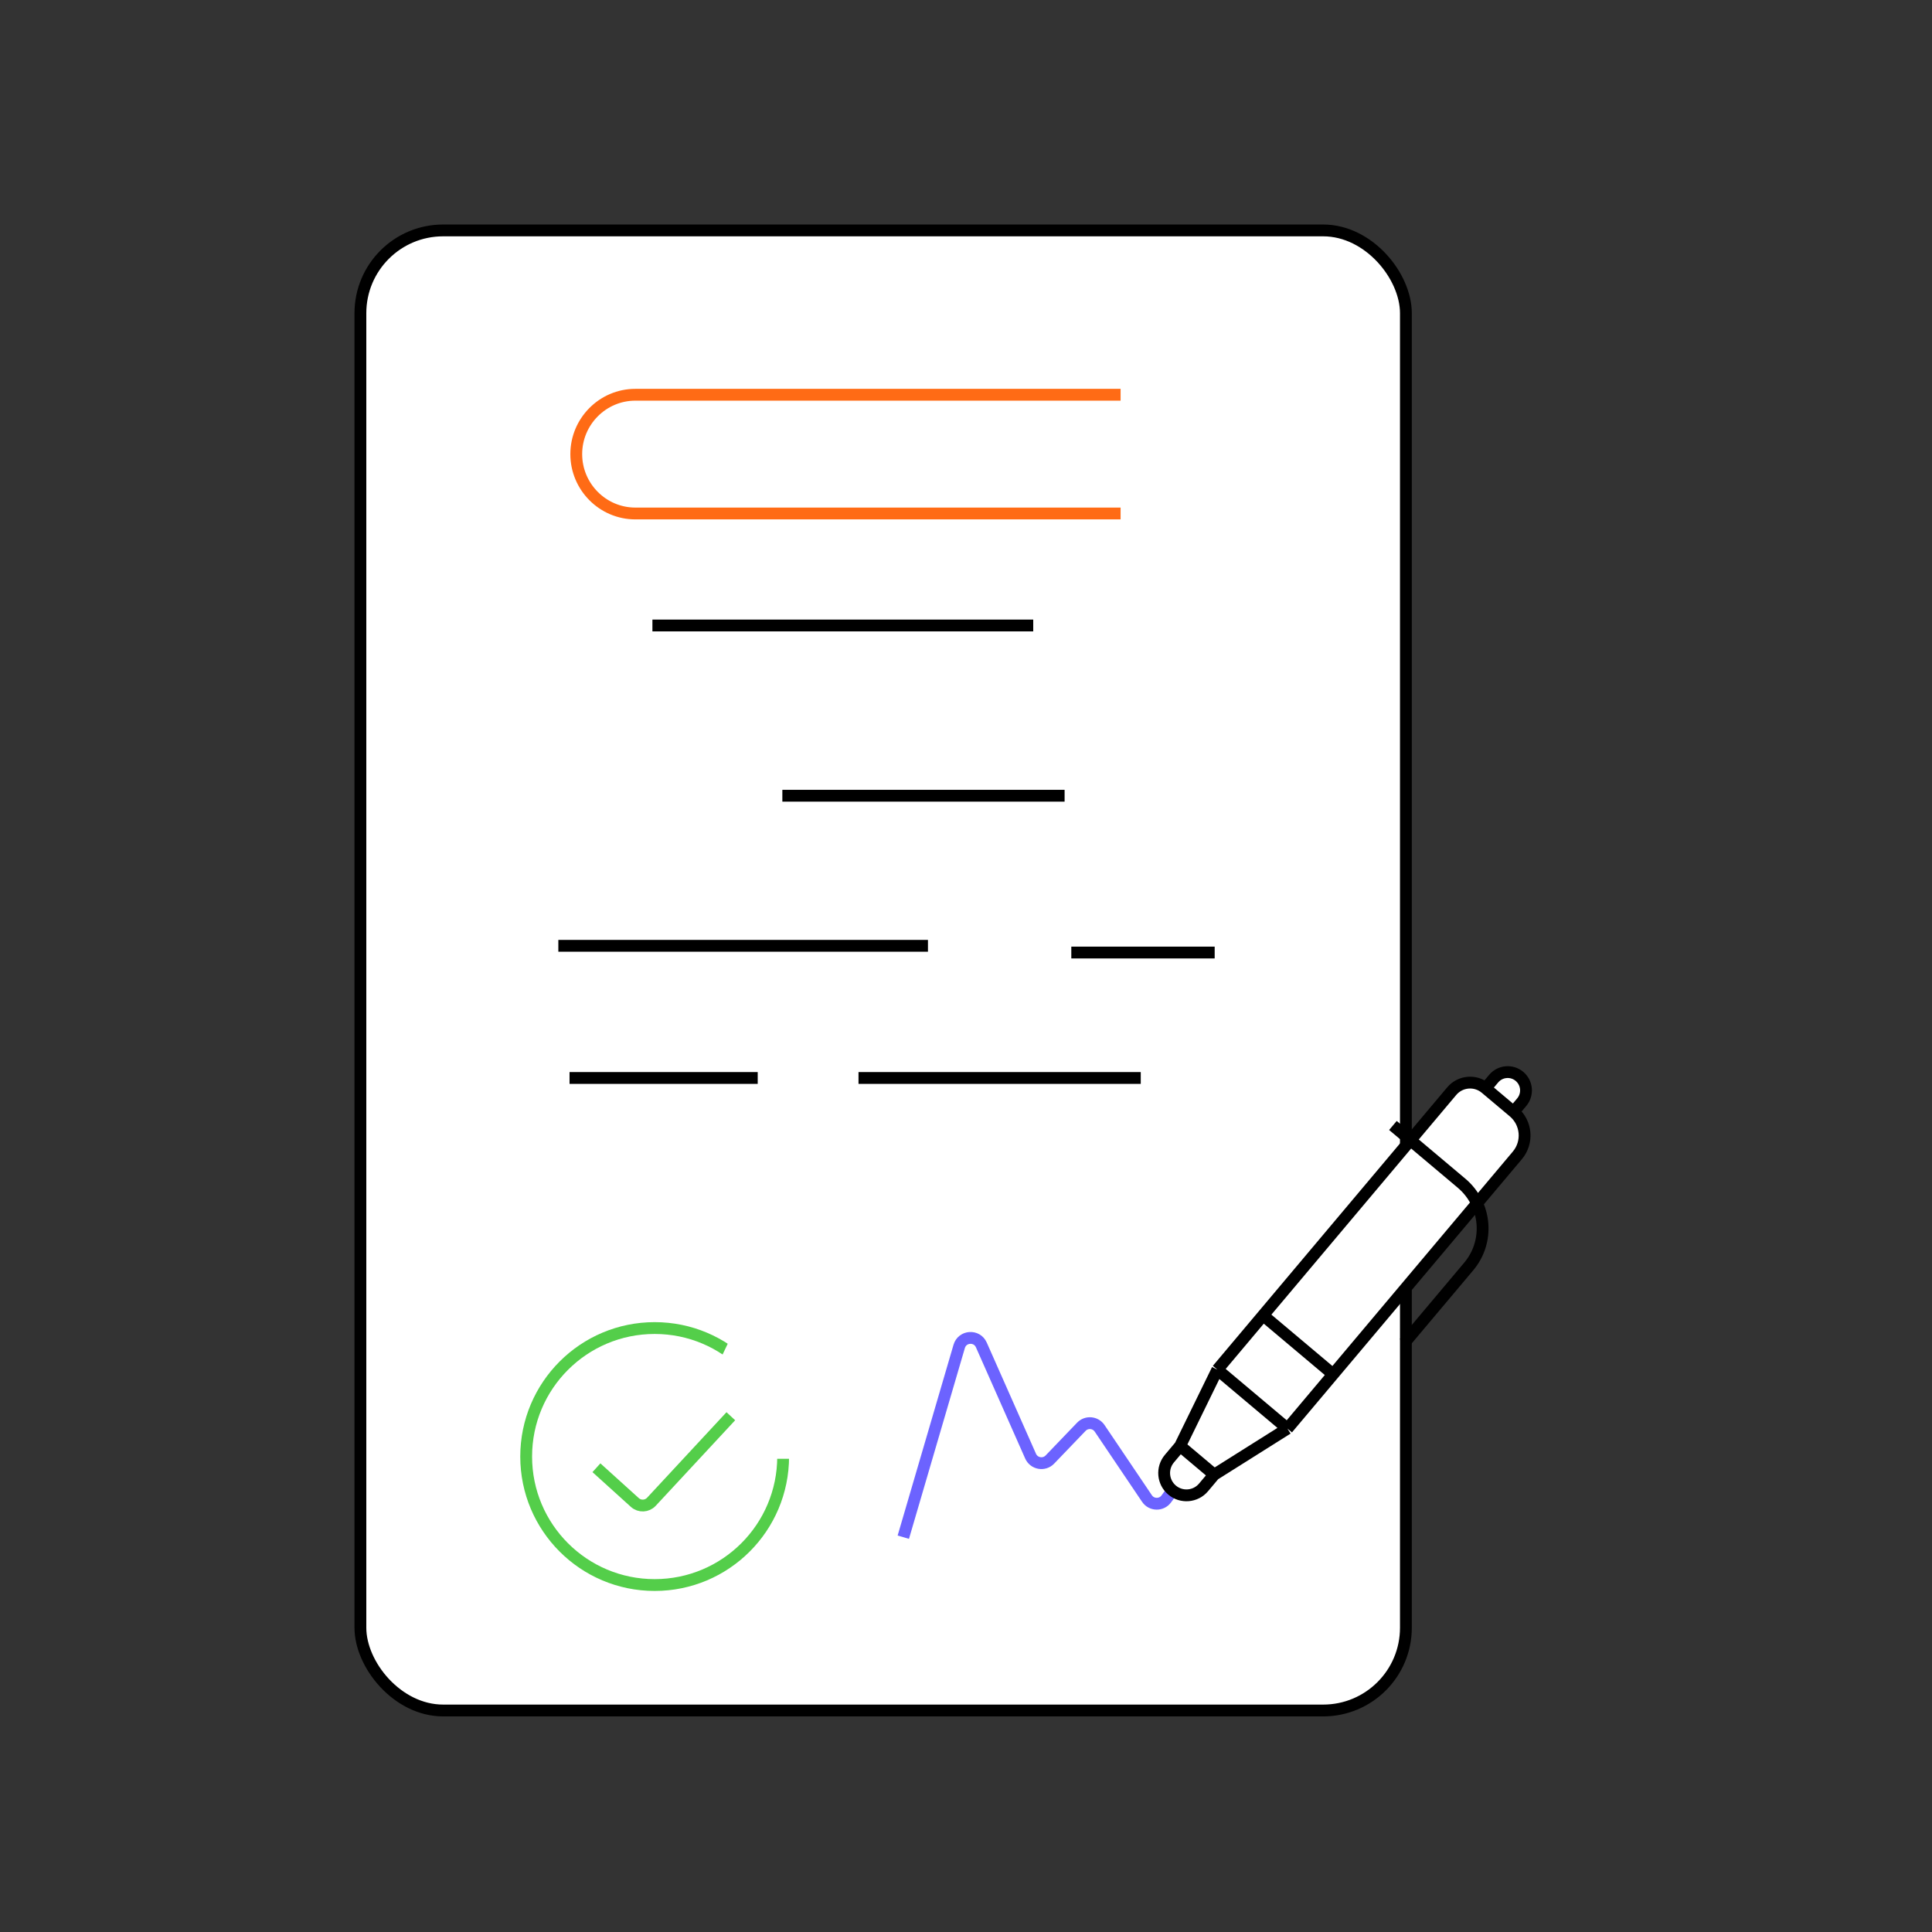 <svg width="327" height="327" viewBox="0 0 327 327" fill="none" xmlns="http://www.w3.org/2000/svg">
<rect x="0" y="0" width="327" height="327" fill="#333333" stroke="none"/>
<rect x="61" y="39" width="176.954" height="250.508" rx="14" fill="white" stroke="black" stroke-width="2"/>
<path d="M189.666 66.814H107.535C102.012 66.814 97.535 71.339 97.535 76.862V76.862C97.535 82.385 102.012 86.909 107.535 86.909H189.666" stroke="#FF6B15" stroke-width="2"/>
<path d="M110.425 105.866H174.879" stroke="black" stroke-width="2"/>
<path d="M132.417 134.681H180.188" stroke="black" stroke-width="2"/>
<path d="M94.502 160.083H157.06" stroke="black" stroke-width="2"/>
<path d="M181.324 161.221H205.589" stroke="black" stroke-width="2"/>
<path d="M96.398 182.453H128.246" stroke="black" stroke-width="2"/>
<path d="M145.306 182.453H193.078" stroke="black" stroke-width="2"/>
<path d="M152.889 260.177L162.348 227.885C162.872 226.096 165.342 225.933 166.096 227.637L174.431 246.456C175.006 247.756 176.717 248.057 177.702 247.031L183.021 241.49C183.904 240.571 185.41 240.7 186.122 241.757L194.13 253.631C194.908 254.784 196.595 254.811 197.41 253.683L200.661 249.181" stroke="#6C63FF" stroke-width="2"/>
<path d="M238.724 192.985L245.709 184.685C247.156 182.966 249.722 182.745 251.441 184.191L252.813 182.561C253.915 181.251 255.87 181.083 257.18 182.185C258.49 183.287 258.658 185.242 257.556 186.552L256.184 188.183C258.394 190.042 258.678 193.342 256.818 195.552L249.992 203.664L225.637 232.607L217.904 241.796L205.514 249.599L203.706 251.749C202.363 253.345 199.98 253.55 198.383 252.207C196.787 250.863 196.582 248.48 197.925 246.884L199.734 244.735L206.046 231.818L213.779 222.629L238.724 192.985Z" fill="white"/>
<path d="M206.046 231.818L217.904 241.796M206.046 231.818L213.779 222.629M206.046 231.818L199.734 244.735M217.904 241.796L225.637 232.607M217.904 241.796L205.514 249.599M213.779 222.629L245.709 184.685C247.156 182.966 249.722 182.745 251.441 184.191V184.191M213.779 222.629L225.637 232.607M225.637 232.607L256.818 195.552C258.678 193.342 258.394 190.042 256.184 188.183V188.183M199.734 244.735L205.514 249.599M199.734 244.735L197.925 246.884C196.582 248.48 196.787 250.863 198.383 252.207V252.207C199.98 253.55 202.363 253.345 203.706 251.749L205.514 249.599M251.441 184.191L252.813 182.561C253.915 181.251 255.87 181.083 257.18 182.185V182.185C258.49 183.287 258.658 185.242 257.556 186.552L256.184 188.183M251.441 184.191L256.184 188.183M235.76 190.49L247.377 200.266C251.603 203.822 252.146 210.13 248.59 214.356L237.692 227.307" stroke="black" stroke-width="2"/>
<circle cx="110.805" cy="246.527" r="21.748" stroke="#54CE4A" stroke-width="2"/>
<path d="M133.933 204.822L153.962 246.906H113.904L133.933 204.822Z" fill="white"/>
<path d="M100.948 248.423L107.446 254.302C108.257 255.037 109.508 254.982 110.253 254.18L123.696 239.703" stroke="#54CE4A" stroke-width="2"/>
</svg>
